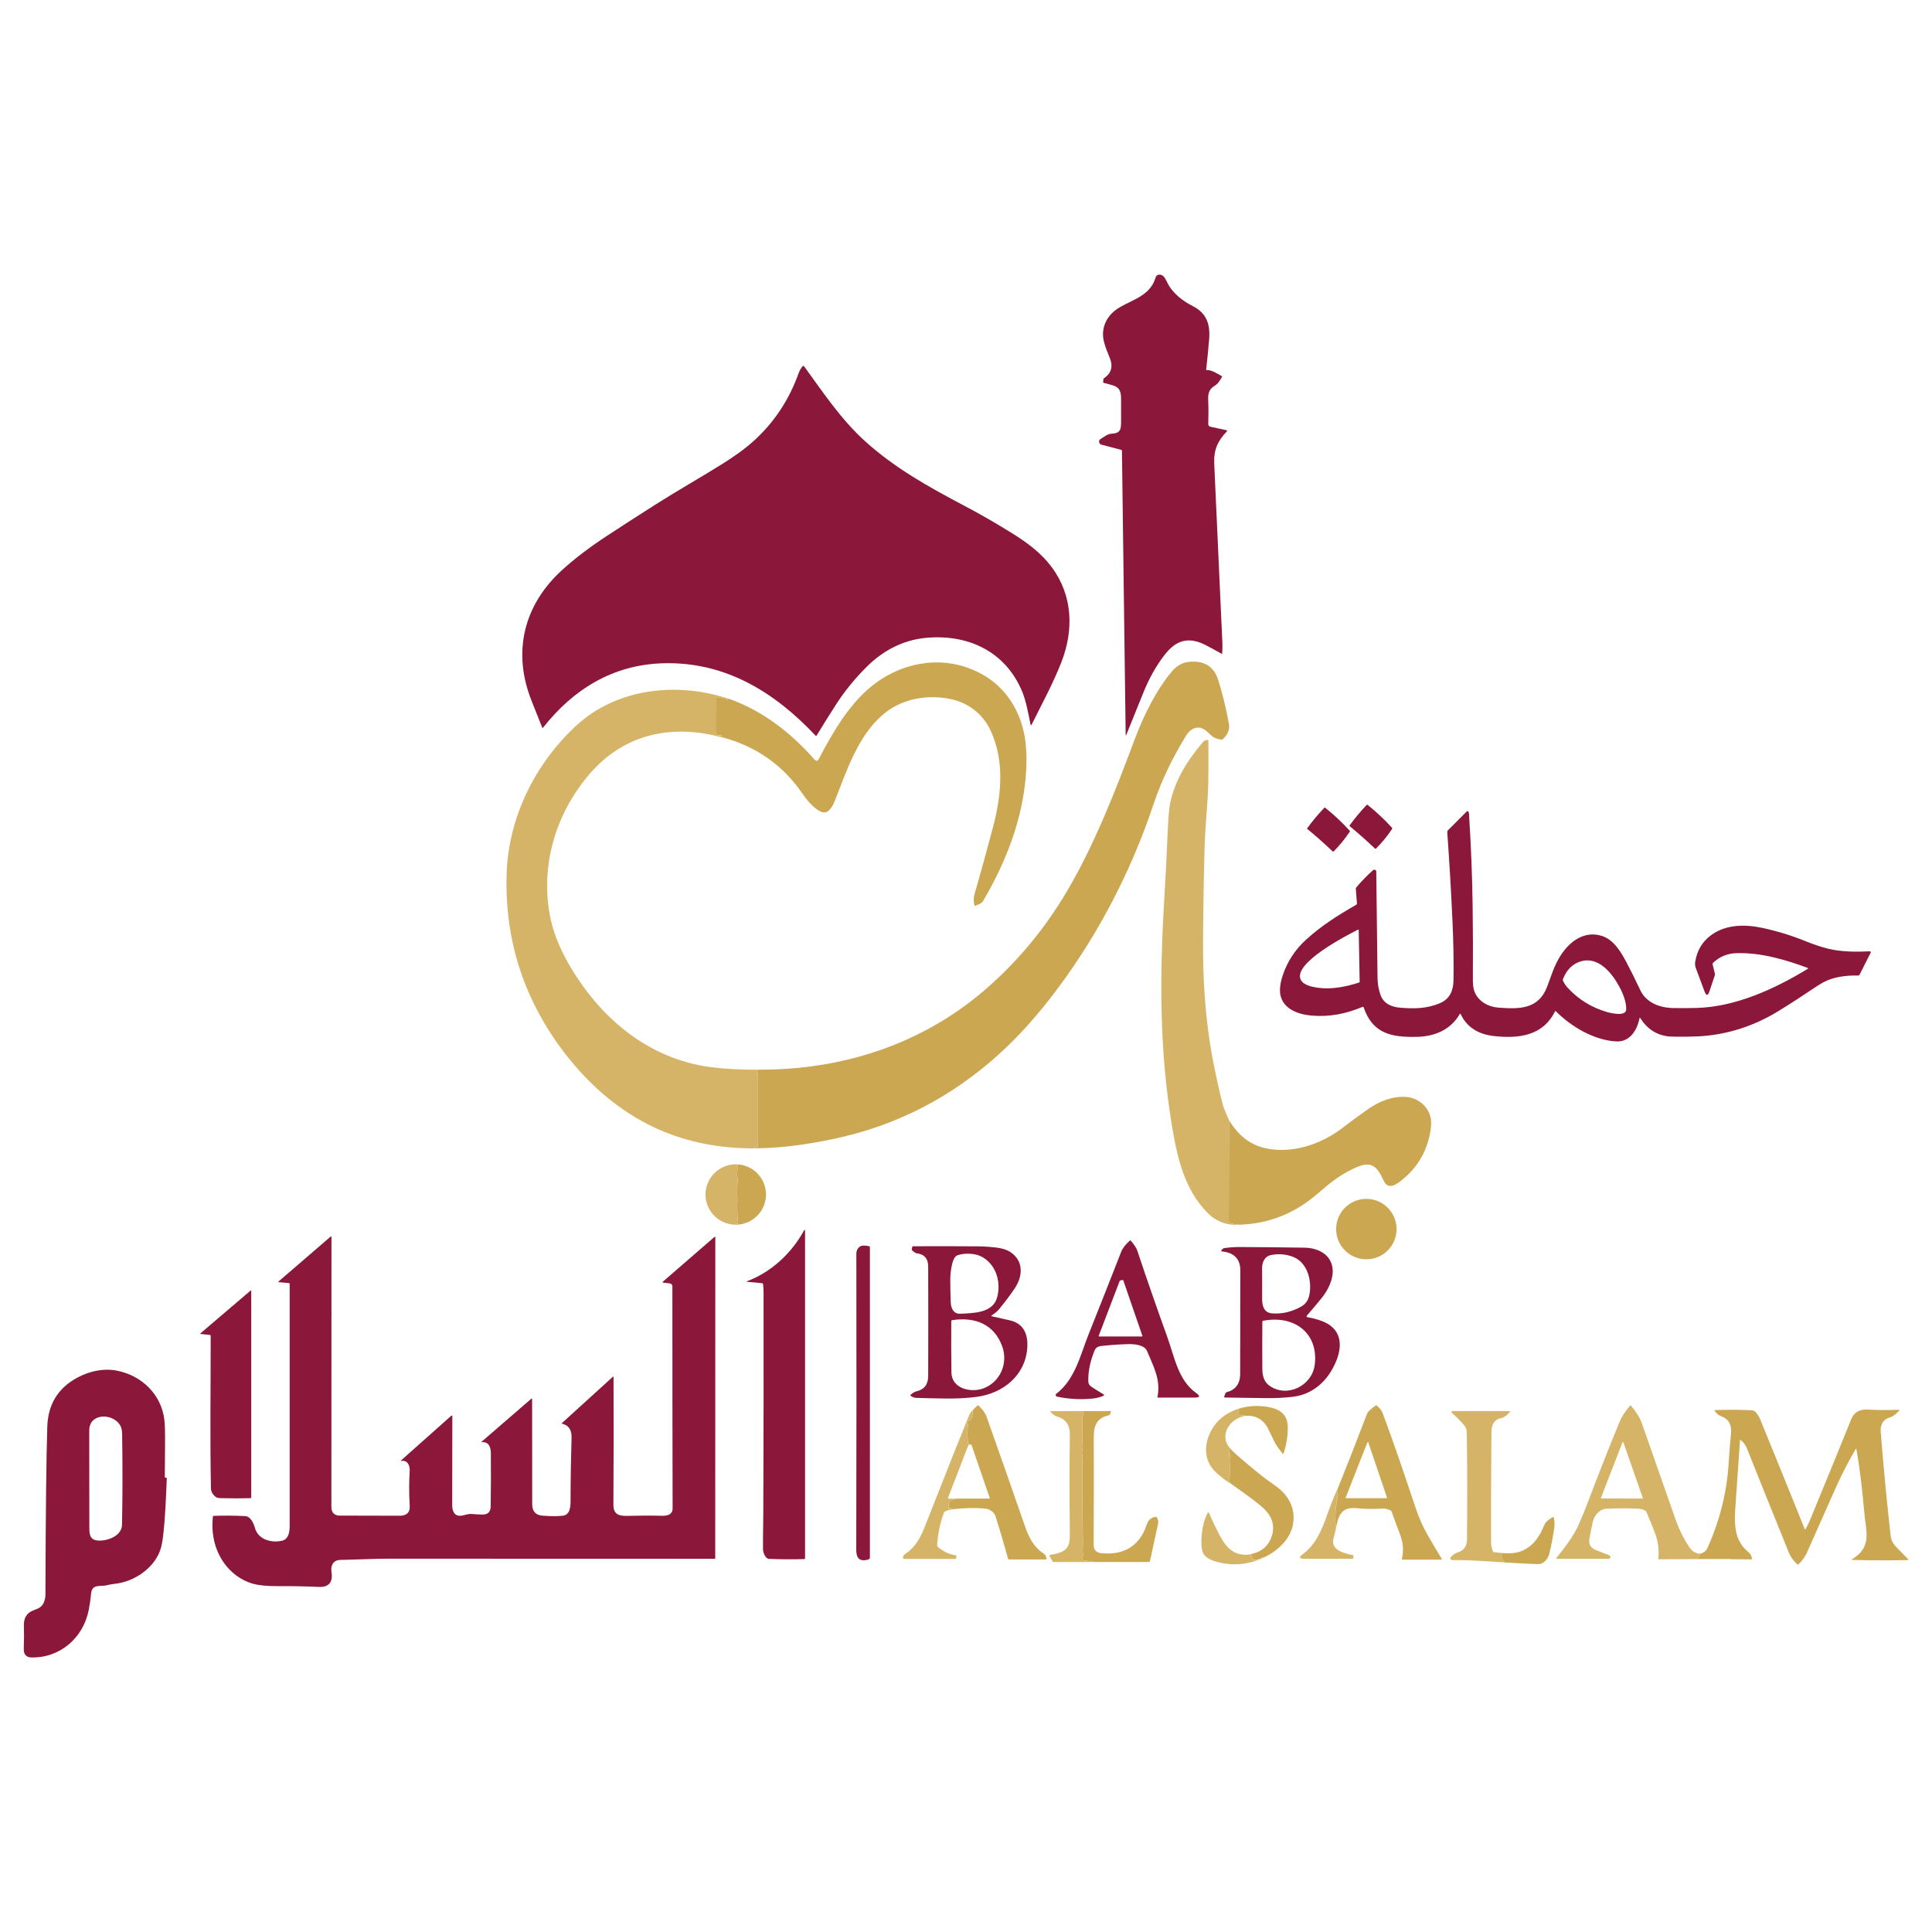 <?xml version="1.0" encoding="UTF-8"?>
<svg xmlns="http://www.w3.org/2000/svg" id="Layer_1" data-name="Layer 1" version="1.1" viewBox="0 0 425.2 425.2">
  <defs>
    <style>
      .cls-1 {
        fill: #cba752;
      }

      .cls-1, .cls-2, .cls-3 {
        stroke-width: 0px;
      }

      .cls-2 {
        fill: #8b173a;
      }

      .cls-3 {
        fill: #d5b467;
      }
    </style>
  </defs>
  <path class="cls-2" d="M265.62,81.43c1.17.03,2.23.78,3.22,1.32.11.06.14.15.07.26-.46.76-.81,1.44-1.63,1.92-1.1.64-1.43,1.64-1.38,2.89.08,1.92.08,3.74.02,5.48-.01.34.15.55.49.62l3.54.77c.08.02.13.09.11.17,0,.03-.02.05-.04.07-2.06,2.13-2.92,4.11-2.79,7.12.6,13.45,1.2,26.64,1.8,39.57.03.68.01,1.4-.05,2.16,0,.11-.06.14-.16.08-1.19-.67-2.33-1.29-3.43-1.86-3.82-1.99-6.61-1.11-9.14,2.2-1.83,2.38-3.37,5.14-4.63,8.26-1.21,2.99-2.45,6.08-3.74,9.26-.09.22-.13.21-.14-.02l-.82-62.47c0-.12-.06-.2-.18-.23l-4.35-1.14c-.36-.1-.58-.47-.49-.83.04-.16.14-.3.28-.39.45-.31.93-.6,1.42-.89.98-.58,2.27.02,2.91-1.18.15-.28.22-.79.22-1.53,0-1.73,0-3.48,0-5.24,0-1.46-.23-2.5-1.74-2.97-.68-.21-1.35-.39-2.01-.54-.13-.03-.2-.12-.19-.26l.04-.53c0-.12.06-.21.16-.28,1.64-1.1,2.04-2.63,1.19-4.6-.48-1.12-.87-2.17-1.15-3.16-.95-3.28.61-6.25,3.47-7.87,3.13-1.78,6.67-2.65,7.81-6.47.32-1.06,1.56-.76,2.01,0,.22.36.43.75.63,1.16,1.11,2.25,3.37,3.98,5.58,5.1,3.06,1.55,3.85,4.03,3.58,7.31-.19,2.31-.41,4.51-.65,6.6-.01.11.04.17.15.17Z"></path>
  <path class="cls-2" d="M179.51,161.92c-9.14-9.72-20.05-16.4-33.79-15.94-10.88.37-19.59,5.74-26.21,14.18-.03.04-.1.05-.14.02-.01-.01-.03-.03-.03-.04-.8-2.02-1.57-3.96-2.32-5.83-4.34-10.8-1.74-21.18,6.67-28.84,2.75-2.5,5.98-4.97,9.68-7.4,3.46-2.27,7.05-4.59,10.78-6.96,4.82-3.06,10.05-6.03,14.65-8.9,2.51-1.57,5.02-3.29,7.21-5.29,4.43-4.05,7.67-8.97,9.74-14.75.21-.59.5-1.1.87-1.55.08-.1.22-.11.32-.03.02.01.03.03.04.04,4.17,5.76,8.12,11.64,13.23,16.31,6.6,6.02,14.04,10.16,22.14,14.43,3.15,1.66,6.48,3.57,9.98,5.73,3.54,2.19,6.71,4.44,9.17,7.77,4.63,6.26,4.84,13.85,2.07,20.92-1.83,4.68-4.33,9.25-6.5,13.64-.12.25-.21.24-.27-.03-.49-2.37-.97-5.13-1.84-7.21-3.73-8.94-12.12-12.76-21.46-11.78-4.87.51-9.2,2.82-12.66,6.25-2.65,2.62-4.91,5.39-6.78,8.29-1.49,2.31-2.94,4.63-4.35,6.95-.04.06-.11.08-.17.04,0,0-.02-.01-.02-.02Z"></path>
  <path class="cls-1" d="M166.06,252.71c0-.06.08-.09.24-.08.04,0,.05-.01.03-.05,0-.01-.02-.02-.03-.02-.14-.05-.13-.07.01-.07.13,0,.24-.02.35-.06.1-.04.15-.11.15-.22v-15.84c0-.1-.04-.18-.12-.24-.09-.07-.17-.15-.24-.25-.08-.11-.05-.17.09-.17.09,0,.18,0,.27-.02.17-.03.17-.05,0-.06h-.14c-.2-.02-.21-.06-.01-.11.07-.02.11-.06.09-.11,18.29.14,35.85-5.41,49.87-17.44,7.2-6.18,13.29-13.49,18.26-21.92,6.07-10.3,10.65-22.14,14.82-33.26,2.01-5.35,4.7-10.83,8.23-15.04.93-1.11,2.17-1.91,3.64-2.07,3.21-.37,5.53.81,6.53,3.94.94,2.97,1.74,6.24,2.38,9.81.23,1.23-.48,2.51-1.39,3.26-.09.07-.21.11-.33.09-.98-.13-1.73-.46-2.24-.98-.37-.37-.74-.7-1.11-1-1.64-1.33-3.39-.5-4.35,1.07-2.9,4.73-5.38,9.72-7.15,15.02-5.22,15.66-13.01,30.3-22.91,42.99-3.4,4.35-6.88,8.18-10.45,11.49-10.86,10.06-23.44,16.53-37.73,19.42-5.53,1.12-11.19,1.93-16.75,1.93Z"></path>
  <path class="cls-1" d="M158.99,162.29c.13-.38-.15-.53-.84-.47-.32.03-.61-.21-.64-.53,0-.02,0-.04,0-.05,0-2.71,0-5.3.01-7.74,0-.06.02-.12.06-.17.04-.05.08-.05.11,0,.15.25.38.31.69.17.33-.15.57-.08.73.21.02.03.04.04.08.03.33-.09.6,0,.81.28.04.05.1.06.15.02,0,0,.02-.01.02-.02.05-.08.06-.18.01-.32,7.54,2.62,13.78,7.46,19.05,13.43.39.44.72.4.99-.12,2.9-5.56,6.17-11.17,10.64-15.17,6.37-5.7,15.28-7.8,23.23-4.44,4.91,2.08,8.36,5.64,10.33,10.69,1.02,2.61,1.52,5.73,1.49,9.34-.09,10.9-4.02,21.51-9.6,30.95-.17.29-.72.61-1.66.97-.1.04-.16,0-.18-.1-.22-.89-.23-1.68-.03-2.36,1.43-4.93,2.8-9.91,4.13-14.95,1.81-6.87,2.58-14.45-.56-21.17-1.85-3.95-5.39-6.46-9.75-7.1-5.13-.75-10.24.34-14.17,3.8-5.34,4.69-7.76,12.19-10.33,18.7-.41,1.03-1.25,2.83-2.6,2.62-1.18-.19-2.59-1.66-3.38-2.56-.29-.33-.74-.93-1.34-1.8-4.27-6.13-10.09-10.18-17.46-12.16Z"></path>
  <path class="cls-3" d="M160.19,153.71c.04.14.04.24-.01.32-.03.05-.1.06-.15.03,0,0-.02-.01-.02-.02-.21-.28-.48-.37-.81-.28-.04.01-.06,0-.08-.03-.16-.3-.4-.37-.73-.21-.31.14-.54.08-.69-.17-.03-.06-.07-.06-.11,0-.04.05-.06.11-.06.17,0,2.45-.01,5.03-.01,7.74,0,.32.26.59.59.59.02,0,.04,0,.05,0,.68-.06.96.09.84.47-11.25-3.1-21.71-.75-29.27,8.05-7.38,8.6-10.79,19.94-8.71,31.09.63,3.37,1.96,6.85,4,10.44,6.85,12.04,17.59,21.19,31.57,22.98,2.87.37,6.26.55,10.17.54.01.05-.02.09-.09.11-.2.06-.19.09.01.11h.14c.18.02.18.04,0,.07-.09.02-.19.02-.27.02-.14,0-.17.06-.09.17.07.1.15.18.24.25.08.06.12.14.12.24v15.84c0,.11-.05.18-.15.22-.11.04-.22.06-.35.06-.15,0-.15.02-.01.07.01,0,.03.01.03.02.02.03.02.05-.03.05-.16,0-.24.02-.24.08-14.02.1-25.95-4.63-35.79-14.2-3.66-3.56-6.89-7.57-9.67-12.03-6.49-10.39-9.53-21.82-9.11-34.29.42-12.4,6.32-24.18,15.28-32.48,8.93-8.27,22.13-9.69,33.42-6Z"></path>
  <path class="cls-3" d="M270.49,246.54l-.06,22.23c0,.1.04.18.11.25.19.19.44.29.73.3.11,0,.21.03.3.09.14.08.3.11.48.08.28-.05.55-.03.79.07-2.82.17-5.18-.71-7.09-2.64-5.12-5.17-6.68-12.23-7.85-19.3-2.67-16.1-2.7-32.11-1.72-48.72.32-5.35.59-10.7.82-16.04.13-2.93.3-4.95.52-6.04,1.03-5.11,3.83-9.51,7.22-13.49.27-.32.62-.48,1.03-.48.11,0,.17.06.17.17.01,4.23.1,8.55-.17,12.75-.24,3.75-.59,7.61-.68,11.28-.19,7.38-.29,14.22-.32,20.54-.02,6.16.28,12.02.92,17.57.62,5.4,1.76,11.38,3.42,17.94.14.56.6,1.72,1.38,3.45Z"></path>
  <path class="cls-2" d="M306.36,182.46c-1.04,1.55-2.2,2.97-3.5,4.27-.08.08-.2.08-.28,0-1.79-1.7-3.63-3.33-5.53-4.9-.05-.05-.06-.12-.02-.18,1.11-1.53,2.35-3.01,3.72-4.47.08-.09.17-.09.26-.02,1.92,1.54,3.7,3.2,5.33,5,.08.09.09.19.02.29Z"></path>
  <path class="cls-2" d="M293.29,187.37c-1.96-1.85-3.82-3.5-5.59-4.94-.04-.03-.04-.08-.02-.12,1.12-1.54,2.37-3.06,3.78-4.54.05-.06.11-.06.17-.01,1.89,1.49,3.7,3.19,5.44,5.09.04.05.05.1.01.16-1.02,1.55-2.2,3-3.56,4.36-.08.08-.16.08-.24,0Z"></path>
  <path class="cls-2" d="M397.9,213.04c-5.01-1.86-10.39-3.41-15.65-3.27-2.06.05-3.79.76-5.2,2.11-.12.11-.16.25-.12.41l.49,2.03c.03.1.02.2-.01.3l-1.19,3.55c-.34,1.02-.7,1.02-1.08.02-.65-1.73-1.28-3.42-1.89-5.06-.18-.5-.24-.96-.17-1.4.4-2.57,1.61-4.58,3.63-6.01,3.23-2.29,7.36-2.32,11.18-1.5,3.21.69,6.34,1.65,9.39,2.88,1.89.77,3.59,1.33,5.09,1.7,2.95.72,6.1.7,9.14.57.11,0,.21.08.22.19,0,.04,0,.07-.02.1l-2.46,4.87c-.05.11-.14.16-.26.16-2.05-.04-4.05.15-5.97.76-1.02.32-2.2.93-3.53,1.84-2.8,1.89-5.45,3.61-7.97,5.16-4.96,3.05-10.19,4.87-15.69,5.47-1.28.14-2.7.21-4.26.23-2.42.02-3.88,0-4.38-.06-2.59-.29-4.65-1.62-6.16-3.98-.11-.17-.18-.15-.22.04-.51,2.62-2.15,5.22-5.12,5.05-4.87-.27-9.89-3.24-13.25-6.62-.09-.09-.17-.08-.23.04-2.67,5.37-7.96,5.99-13.39,5.4-3.55-.39-6-1.99-7.35-4.82-.07-.14-.14-.15-.22,0-1.97,3.4-5.44,4.9-9.37,4.99-5.54.13-9.76-.64-11.76-6.47-.05-.13-.13-.17-.26-.12-3.65,1.53-7.23,2.25-11.24,1.91-2.88-.25-6.15-1.42-6.81-4.46-.25-1.16-.08-2.64.51-4.43,1-2.99,2.68-5.56,5.03-7.73,3.41-3.13,7.11-5.47,11.15-7.78.09-.05.14-.16.14-.26l-.25-3.25c0-.11.02-.2.09-.28,1.23-1.45,2.47-2.73,3.72-3.82.18-.15.44-.13.59.04.07.07.1.17.1.27.11,8.09.2,15.91.28,23.45.01,1.19.21,2.39.61,3.58.64,1.95,2.33,2.76,4.29,2.93,3.1.26,5.93.26,8.9-1.02,2.18-.94,2.89-2.85,2.92-5.04.06-4.07-.01-8.43-.23-13.1-.29-6.37-.67-12.85-1.14-19.42-.01-.19.05-.37.19-.5l4.11-4.12c.08-.08.21-.08.29,0,0,0,.01.01.02.02.1.13.15.29.17.49.45,7.18.72,13.96.8,20.36.07,5.24.09,10.63.05,16.15,0,1.12.11,1.99.34,2.6.83,2.22,3.08,3.42,5.37,3.58,4.54.32,8.7.37,10.61-4.55.95-2.44,1.5-4.6,3-6.94,2.03-3.16,5.28-5.53,9.11-4.29,2.53.82,4.13,3.44,5.32,5.7,1.05,1.97,2.08,4.05,3.1,6.23,1.26,2.7,4.21,3.87,7.16,3.93,1.76.03,3.51.03,5.26-.02,8.59-.24,17.15-4.17,24.47-8.63.04-.02.05-.07.02-.11,0-.01-.02-.03-.04-.03ZM298.87,204.6c-2.75,1.4-14.2,7.32-12.63,10.96.35.81,1.41,1.29,2.21,1.51,3.46.91,7.2.31,10.68-.84.07-.02.12-.09.11-.16l-.21-11.37c0-.12-.06-.15-.16-.09ZM345.07,217.44c2.35,2.54,5.22,4.29,8.52,5.27.89.26,4.27,1.08,4.31-.55.04-1.63-.67-3.44-1.52-5.02-1.6-2.98-4.62-6.76-8.54-5.54-1.76.55-3.05,1.84-3.86,3.88-.04.11-.04.23,0,.33.27.6.63,1.14,1.07,1.62Z"></path>
  <path class="cls-1" d="M272.84,269.55c-.25-.1-.51-.12-.79-.07-.18.03-.34,0-.48-.08-.09-.05-.19-.08-.3-.09-.29-.01-.54-.11-.73-.3-.07-.07-.11-.15-.11-.25l.06-22.23c1.96,3.28,4.53,5.32,7.72,6.1,5.79,1.43,12.42-.69,17.14-4.32,1.88-1.44,3.8-2.85,5.75-4.22,2.46-1.72,5.33-2.87,8.33-2.68,2.39.15,4.56,1.77,5.3,4.07.26.8.31,1.77.16,2.89-.62,4.63-2.71,8.39-6.28,11.27-1.1.89-2.96,2.38-4.01.35-.8-1.56-1.58-3.57-3.53-3.69-.72-.05-1.66.19-2.8.71-2.14.98-4.12,2.22-5.94,3.72-.76.63-1.65,1.37-2.66,2.23-4.87,4.15-10.49,6.35-16.85,6.58Z"></path>
  <path class="cls-3" d="M162.51,256.27l-.28.31s-.03.06.02.07c.04,0,.07.02.1.04.07.05.09.12.07.21-.17.7-.22,1.41-.16,2.13,0,.04.02.07.06.09.06.04.08.09.08.16-.16,1.67-.2,3.27-.12,4.81.01.19,0,.37-.01.54-.01.1-.02.19-.02.29-.02,1.11,0,2.21.08,3.29.02.28,0,.52-.08.72-.04.11,0,.19.08.24.17.09.16.13-.03.14-.18,0-.26.08-.24.23-.85.02-1.7-.13-2.49-.43-1.4-.53-2.58-1.52-3.35-2.8-1.43-2.39-1.22-5.43.53-7.59,1.39-1.72,3.55-2.64,5.75-2.45Z"></path>
  <path class="cls-1" d="M162.51,256.27c.41.04.81.11,1.2.22,2.25.62,4,2.38,4.63,4.63.5,1.79.22,3.71-.77,5.29-1.19,1.9-3.26,3.08-5.5,3.13-.02-.15.06-.23.24-.23.19,0,.2-.05.03-.14-.09-.05-.12-.13-.08-.24.07-.2.09-.44.08-.72-.07-1.08-.1-2.18-.08-3.29,0-.1,0-.19.02-.29.02-.17.02-.35.01-.54-.09-1.53-.05-3.14.12-4.81,0-.07-.02-.12-.08-.16-.03-.02-.05-.05-.06-.09-.07-.72-.02-1.43.16-2.13.02-.08,0-.15-.07-.21-.03-.02-.06-.04-.1-.04-.05,0-.06-.03-.02-.07l.28-.31Z"></path>
  <circle class="cls-1" cx="300.71" cy="270.5" r="6.65"></circle>
  <path class="cls-2" d="M167.72,282.41l-3.23-.3c-.22-.02-.23-.07-.02-.15,5.31-2.03,9.72-6.13,12.44-11.08.18-.33.27-.31.27.07v71.98c0,.13-.07.19-.2.2-2.56.07-5.15.06-7.76-.05-.76-.03-1.29-1.42-1.29-2.04-.03-2.72.05-5.38.06-8.14.06-15.85.09-32.01.06-48.47,0-.53-.04-1.13-.11-1.8-.01-.13-.09-.2-.22-.21Z"></path>
  <path class="cls-2" d="M147.45,282.46l-1.41-.16c-.24-.03-.27-.12-.09-.28l11.3-9.8s.11-.03.15.01c.02.02.03.05.03.07l-.02,70.62c0,.1-.05.14-.14.14-23.75-.01-47.62-.02-71.61-.02-3.61,0-7.21.21-10.78.27-1.54.03-2.15,1.24-1.93,2.62.36,2.23-.51,3.42-2.79,3.32-3.06-.13-6.12-.19-9.2-.17-2.24.01-4.03-.17-5.35-.54-2.54-.72-4.84-2.45-6.35-4.62-2.01-2.9-2.81-6.3-2.4-10.21,0-.05.05-.09.1-.09,2.32-.09,4.65-.07,6.99.05,1.23.06,1.88,1.61,2.17,2.64.73,2.57,3.67,3.31,5.95,2.78,1.49-.35,1.68-2.03,1.68-3.28,0-17.74,0-35.49,0-53.25,0-.1-.05-.16-.15-.17l-2.2-.2c-.17-.01-.2-.08-.06-.19l11.42-9.84c.13-.11.19-.08.19.09,0,19.79,0,39.57-.02,59.35,0,1.3.62,1.96,1.88,1.96,4.2,0,8.58.02,13.16.03,1.36,0,2.29-.59,2.2-2.13-.16-2.86-.16-5.43,0-7.7.07-1.06-.38-2.41-1.74-2.24-.21.03-.24-.03-.08-.18l10.98-9.77c.06-.05.14-.04.19.01.02.02.03.06.03.09-.01,6.33-.02,12.85-.03,19.57,0,1.42.55,2.62,2.19,2.31.74-.14,1.39-.41,2.17-.34.8.07,1.58.11,2.34.12,1.16,0,1.75-.59,1.77-1.78.06-3.74.08-7.65.04-11.74,0-1.17-.4-2.51-1.86-2.4-.22.02-.25-.05-.08-.19l10.87-9.41s.1-.03.13.01c.01.02.02.04.02.06,0,7.78,0,15.51.02,23.2,0,1.55.77,2.39,2.29,2.5,1.89.14,3.39.14,4.49,0,1.62-.22,1.65-2.12,1.66-3.33.01-4.78.09-9.4.22-13.85.05-1.71-.65-2.74-2.09-3.07-.04,0-.07-.05-.06-.09,0-.02.01-.03.03-.04l11.24-10.22s.07-.03.1,0c.01.01.02.03.02.05.04,9.33.03,18.69-.03,28.08-.02,2.2,1.19,2.56,3.13,2.51,2.6-.07,5.13-.08,7.59-.02,1.2.03,2.31-.29,2.31-1.62-.04-16.22-.05-32.52-.05-48.9,0-.31-.23-.57-.53-.6Z"></path>
  <path class="cls-2" d="M240.94,297.12c-1.01,2.42-1.49,4.74-1.42,6.95.02.46.25.85.71,1.15.91.61,1.8,1.16,2.66,1.66.08.05.11.15.06.23-.02.03-.04.05-.08.07-.75.33-1.55.53-2.4.62-2.66.26-5.28.12-7.85-.43-.19-.04-.31-.23-.27-.42.02-.08.06-.16.13-.21,4.14-3.18,5.26-8.47,7.09-13.05,2.47-6.18,4.86-12.24,7.18-18.18.31-.79.94-1.61,1.91-2.48.07-.06.14-.06.2.02.76.88,1.23,1.6,1.42,2.15,2.11,6.33,4.32,12.68,6.62,19.05,1.59,4.41,2.38,9.51,6.36,12.33.94.67.84,1-.32,1h-8.11c-.09,0-.12-.04-.1-.12.79-3.7-.83-6.67-2.29-10.13-.59-1.4-2.92-1.54-4.19-1.51-1.82.05-3.73.18-5.75.39-.64.07-1.28.27-1.55.92ZM247.23,281.76s-.06-.07-.11-.06l-.61.11s-.06.03-.07.06l-4.64,12.14s0,.1.05.12c.01,0,.02,0,.03,0h9.46c.05,0,.09-.04.09-.09,0,0,0-.02,0-.03l-4.22-12.24Z"></path>
  <path class="cls-2" d="M191.07,343.23c-2.03.55-2.63-.43-2.62-2.16.05-21.66.05-43.38.02-65.16,0-.62.22-1.11.66-1.48.53-.45,1.51-.29,2.17-.16.09.02.15.09.15.18v68.28c0,.26-.13.43-.38.5Z"></path>
  <path class="cls-2" d="M218.28,289.69c1.31.3,2.64.59,3.96.89,3.1.7,4.04,3.14,3.85,6.01-.4,6.08-5.27,10.04-11.1,10.83-4.36.6-8.95.32-13.29.23-.47-.01-.9-.17-1.29-.48-.08-.06-.08-.13,0-.2.46-.41.89-.67,1.29-.76,1.71-.4,2.57-1.52,2.58-3.36.02-8.17.03-16.19,0-24.07,0-1.78-.85-2.76-2.55-2.95-.2-.02-.52-.23-.97-.63-.08-.07-.11-.16-.09-.26l.09-.49c.02-.11.09-.17.2-.17,4.99-.02,9.85-.02,14.59.02.73,0,1.48.05,2.26.12,2.07.19,3.87.32,5.41,1.82,2.11,2.06,1.62,5,.16,7.22-.86,1.31-2.03,2.87-3.51,4.69-.47.57-1.05.95-1.64,1.37-.04.03-.05.08-.02.13.01.02.03.03.06.04ZM215.97,276.53c-1.32-.68-3.73-.85-5.33-.23-1.2.46-1.51,4.18-1.5,5.23,0,1.6.04,3.29.1,5.08.05,1.28.6,2.6,2.11,2.52,2.87-.14,7.2-.11,8.12-3.66.89-3.4-.28-7.27-3.5-8.94ZM220.59,296.36c-1.77-4.97-6.09-6.59-11.06-5.81-.11.02-.17.09-.17.2-.03,4.05-.02,7.81.03,11.3.05,3.54,4.21,4.5,6.9,3.56,3.8-1.33,5.63-5.51,4.3-9.25Z"></path>
  <path class="cls-2" d="M287.79,289.9c1.1.19,2.13.47,3.11.83,4.21,1.56,4.72,5.13,3.14,8.91-1.76,4.21-5.02,7.24-9.52,7.77-1.87.22-3.87.32-6.01.29-3-.04-5.96-.08-8.9-.13-.17,0-.22-.08-.17-.24l.25-.67c.05-.14.15-.22.29-.26,1.97-.54,2.95-1.87,2.96-4,.02-7.47.03-15.1.03-22.89,0-2.64-1.68-3.91-4.08-4.09-.07,0-.12-.07-.12-.13,0-.02,0-.04.02-.05.18-.34.43-.53.74-.57,1.13-.15,2.28-.23,3.44-.22,4.57.02,9.28.07,14.14.14,2.98.05,5.9,1.5,6.18,4.71.19,2.22-1,4.63-2.4,6.35-1.01,1.24-2.08,2.53-3.24,3.86-.18.21-.14.34.14.39ZM284.52,276.58c-1.57-.57-3.18-.69-4.81-.36-1.36.27-1.96,1.56-1.95,2.94.03,2.19.03,4.39.01,6.6-.01,1.54.33,3.14,2.2,3.29,2.16.17,4.29-.32,6.38-1.48.91-.51,1.5-1.28,1.76-2.32.75-3.08-.27-7.46-3.6-8.66ZM284.67,291.25c-1.93-.85-4.16-1.04-6.68-.58-.11.02-.17.09-.17.2-.03,3.73-.03,7.22,0,10.48.01,1.48.4,2.81,1.57,3.63,3.85,2.72,9.27.05,9.94-4.46.58-3.95-.94-7.63-4.66-9.27Z"></path>
  <path class="cls-2" d="M46.16,293.8l-2.02-.22s-.07-.04-.06-.08c0-.02,0-.03.02-.04l11.05-9.43s.09-.03.12,0c.01.02.02.04.02.06v45.47c0,.1-.05.15-.14.15-2.11.07-4.38.07-6.79,0-.45-.02-.82-.17-1.12-.45-.53-.51-.8-1.06-.81-1.64-.23-11.01-.06-22.03-.06-33.58,0-.14-.07-.22-.21-.24Z"></path>
  <path class="cls-2" d="M36.49,325.2s.05,0,.08,0c.1.03.15.1.14.2-.18,4.11-.33,8.6-.84,12.88-.18,1.54-.5,2.78-.94,3.71-1.68,3.56-5.64,6.11-9.52,6.56-.69.08-1.35.2-1.98.35-1.39.33-3.17-.38-3.38,1.82-.12,1.28-.3,2.51-.54,3.69-1.21,6.09-6.37,10.56-12.7,10.36-1.13-.04-1.62-.82-1.58-1.84.07-1.78.08-3.52.03-5.23-.03-1.27.38-2.22,1.24-2.84.98-.7,2.29-.66,2.97-1.84.35-.61.53-1.31.53-2.09.06-18.17.19-30.48.41-36.95.16-4.96,2.41-8.58,6.75-10.86,2.58-1.36,5.6-2.02,8.48-1.48,5.5,1.04,9.88,5.21,10.54,10.88.12,1.07.17,2.92.14,5.58-.02,2.33-.04,4.63-.05,6.92,0,.16.07.22.23.18ZM26.41,313.62c-1.62-2.63-6.78-2.7-6.77,1.23,0,7.61.02,14.6.02,20.94,0,1.53-.1,3.12,1.91,3.26,2.01.14,5.23-.98,5.28-3.45.13-6.1.14-12.78.03-20.03-.01-.81-.17-1.46-.47-1.95Z"></path>
  <path class="cls-1" d="M209.65,332.18c-.08-.04-.17-.07-.27-.08-.11-.01-.19-.06-.25-.16-.04-.08-.11-.1-.2-.07-.12.04-.17,0-.17-.12l.05-.88c0-.1.06-.18.15-.22.16-.07.25-.18.25-.35,0-.07.03-.1.1-.09.15,0,.29-.04.4-.13.07-.05.15-.09.24-.11l.85-.16h6.96s.07-.04.07-.08c0,0,0-.01,0-.02-1.33-3.86-2.66-7.73-3.98-11.61-.02-.06-.06-.11-.12-.15-.08-.05-.16-.06-.24-.04-.29,0-.45-.17-.47-.48-.14-1.72-.13-2.99.04-3.83.02-.09,0-.17-.05-.25-.17-.26-.12-.48.14-.68.03-.02.05-.02.08,0,.08.04.15.03.21-.03.25-.26.45-.56.6-.9.04-.1,0-.15-.1-.15-.07,0-.11-.03-.14-.11-.02-.04,0-.09.04-.1,0,0,0,0,.01,0,.04,0,.07,0,.1,0,.14.05.19,0,.16-.15-.07-.34-.01-.7.16-1.08l.84-.82c.07-.07.15-.07.23,0,.9.83,1.49,1.62,1.76,2.39,2.7,7.58,5.52,15.64,8.47,24.16.82,2.37,1.95,4.64,4.08,6,.39.25.62.63.67,1.13.02.13-.04.2-.18.2h-8.12c-.08,0-.13-.04-.15-.12-.86-3.13-1.78-6.27-2.79-9.42-.29-.92-1.32-1.55-2.2-1.64-2.15-.22-4.55-.18-7.22.13Z"></path>
  <path class="cls-1" d="M294.09,335.97c-.14-.31-.21-.78-.2-1.43.01-.96.04-1.91.1-2.86,0-.1.04-.2.09-.28.13-.19.19-.41.19-.64,0-.04-.02-.06-.06-.08,0,0-.02,0-.03,0-.08.01-.1-.02-.07-.1.11-.28.2-.57.27-.88.02-.06,0-.13-.04-.18-.05-.06-.05-.11,0-.14.12-.08.16-.18.11-.31-.12-.32-.19-.68-.19-1.08,2.27-5.63,4.49-11.3,6.66-16.99.1-.27.71-.83,1.82-1.67.08-.06.16-.06.24,0,.66.56,1.07,1.06,1.24,1.5,2.61,6.89,4.98,14.01,7.22,20.7.78,2.35,1.69,4.43,2.73,6.25,1,1.76,2.05,3.53,3.14,5.31.03.05.02.12-.03.15-.02.01-.04.02-.06.02h-8.58c-.06,0-.11-.05-.11-.11,0,0,0-.02,0-.02.43-1.8.29-3.62-.42-5.46-.66-1.71-1.28-3.38-1.85-5.02-.03-.09-.09-.16-.17-.2-.58-.33-1.22-.47-1.93-.43-2.07.11-3.92.08-5.55-.09-3.11-.32-4.02,1.28-4.51,4.06ZM296.15,329.61s0,.1.05.12c.01,0,.02,0,.03,0h8.94s.09-.04.09-.09c0-.01,0-.02,0-.03l-4.14-12.21s-.07-.07-.11-.06c-.02,0-.04.03-.05.05l-4.8,12.22Z"></path>
  <path class="cls-3" d="M374.03,341.96c.16.07.19.15.09.25-.09.1-.13.22-.11.36.01.05-.01.08-.06.08-.15,0-.27.08-.36.2-.05.07-.03.17.04.22.03.02.06.03.09.03h7.16s-15.85.07-15.85.07c-.05,0-.07-.03-.07-.08.22-1.98-.03-3.9-.76-5.79-.56-1.43-1.17-2.95-1.85-4.55-.04-.1-.11-.18-.2-.24-.44-.29-.96-.45-1.57-.47-2.47-.11-4.83-.1-7.09.02-1.51.08-2.66,1.54-2.96,2.93-.26,1.17-.5,2.38-.72,3.63-.22,1.25.28,2.1,1.5,2.56,1.02.39,1.98.76,2.88,1.11.12.05.2.15.23.27.06.33-.09.5-.47.5-3.37,0-7.15.01-11.34,0-.05,0-.1-.04-.1-.1,0-.02,0-.05.02-.06,1.85-2.33,3.76-4.74,5-7.53,1.41-3.18,2.56-6.47,3.84-9.76,1.73-4.45,3.44-8.75,5.15-12.88.37-.9,1.11-2.03,2.21-3.38.07-.08.14-.08.21,0,1.19,1.41,1.98,2.68,2.38,3.82,2.54,7.21,5.01,14.27,7.42,21.17.79,2.26,1.79,4.27,3.06,6.17.56.84,1.3,1.33,2.24,1.47ZM352.34,329.67s0,.1.05.12c.01,0,.02,0,.03,0l9.05.02s.09-.04.09-.09c0,0,0-.02,0-.03l-4.3-12.29s-.07-.07-.12-.05c-.02,0-.04.03-.05.05l-4.75,12.26Z"></path>
  <path class="cls-1" d="M274.02,311.6c-.32-.13-.67-.18-1.03-.13-.11.01-.18-.03-.23-.13l-.21-.49c-.03-.07-.02-.12.04-.17.03-.03.05-.06.07-.09.04-.09.03-.16-.04-.23-.09-.09-.1-.2-.05-.33,2.33-.69,4.64-.79,6.93-.3,2.44.52,3.88,1.79,3.92,4.32.03,1.87-.28,3.84-.94,5.9-.01.04-.06.07-.11.05-.01,0-.03-.01-.04-.03-.76-.94-1.43-1.79-1.98-2.93-.39-.82-.79-1.63-1.18-2.45-1.04-2.16-2.76-3.16-5.16-3Z"></path>
  <path class="cls-3" d="M272.58,310.03c-.06.13-.04.24.05.33.07.07.08.15.04.23-.02.03-.04.06-.07.09-.05.05-.06.11-.04.17l.21.49c.04.1.12.14.23.13.37-.05.71,0,1.03.13-3.36.62-5.87,4.21-3.29,7.2-.2-.03-.26.17-.16.62.02.1,0,.19-.05.27-.06.11-.05.21.04.3.06.06.09.14.09.23.02.5-.11.95-.08,1.43.09,1.19.09,2.46-.02,3.8,0,.08-.05.13-.12.15-.08.03-.1.08-.06.15.08.13.1.31.07.54-1.21-.83-2.19-1.61-2.94-2.34-2.28-2.22-2.6-5.24-1.39-8.16,1.16-2.8,3.31-4.71,6.44-5.75Z"></path>
  <path class="cls-3" d="M214.25,310.17c-.17.38-.23.74-.16,1.08.03.15-.02.2-.16.15-.03-.01-.06-.01-.1,0-.04.01-.07.05-.06.09,0,0,0,0,0,.01.03.07.08.11.14.11.11,0,.14.04.1.15-.14.34-.34.64-.6.9-.06.06-.13.08-.21.03-.03-.01-.06-.01-.08,0-.26.2-.3.43-.14.68.05.08.07.16.05.25-.16.84-.17,2.11-.04,3.83.02.31.18.47.47.48-.1.01-.19.04-.25.08-.06.04-.11.09-.14.16-1.48,3.88-2.96,7.71-4.43,11.47-.03.07,0,.16.08.19.02,0,.04.01.06.01h2s-.85.16-.85.16c-.09.02-.17.05-.24.11-.12.09-.25.13-.4.13-.07,0-.1.03-.1.09,0,.16-.08.28-.25.35-.1.04-.15.11-.15.22l-.05.88c0,.12.05.16.17.12.09-.03.15,0,.2.07.06.09.14.15.25.16.1,0,.19.03.27.08-.61.02-1.18.18-1.7.48-.08.05-.14.12-.18.21-.8,2.1-1.3,4.44-1.5,7-.05.57.34.7.72.98,1.06.78,2.14,1.25,3.26,1.38.17.02.25.12.24.29l-.02.33c0,.12-.11.21-.23.21h-11.29c-.13,0-.2-.07-.19-.2.01-.41.19-.73.54-.95,2.23-1.44,3.36-3.66,4.31-6.08,4.39-11.19,7.65-19.39,9.8-24.61.14-.34.43-.68.87-1.03Z"></path>
  <path class="cls-1" d="M380.89,343.11h-7.16c-.09-.01-.16-.09-.16-.17,0-.03.01-.06.03-.09.08-.12.2-.19.36-.2.05,0,.07-.03.06-.08-.02-.13.01-.25.11-.36.09-.1.06-.18-.09-.25.84-.14,1.41-.57,1.73-1.26,2.51-5.5,4.24-11.95,4.64-18.2.16-2.45.34-4.79.55-7.03.18-1.95-.54-3.21-2.17-3.78-.57-.2-1.04-.6-1.43-1.2-.07-.1-.04-.16.09-.16,2.77-.09,5.4-.08,7.9.03.35.02.74.11.99.38.47.53.82,1.06,1.04,1.6,3.32,8.13,6.59,16.18,9.8,24.16.02.06.09.09.15.07.03-.01.05-.03.06-.06.32-.65.7-1.31.97-1.99,2.98-7.22,6-14.6,9.05-22.14.65-1.6,1.87-2.26,3.64-2.16,2.26.13,4.53.14,6.82.04.19-.01.22.06.1.2-.72.82-1.42,1.32-2.1,1.51-1.39.38-2.08,1.62-1.97,3.02.65,8.13,1.38,15.79,2.2,22.98.11.95.51,1.77,1.2,2.47.9.9,1.78,1.81,2.66,2.72.04.04.04.12,0,.16-.02.02-.05.03-.07.03-4.05.09-8.11.08-12.17-.05-.26,0-.28-.08-.05-.2,1.97-1.13,3-2.71,3.12-4.73.1-1.73-.32-3.44-.46-5.15-.42-4.84-.92-9.45-1.77-14.28-.03-.16-.08-.17-.16-.03-1.77,3.06-3.33,6.11-4.67,9.16-2.13,4.82-4.15,9.37-6.06,13.65-.39.87-1.01,1.74-1.88,2.59-.07.07-.14.07-.21,0-.88-.81-1.5-1.65-1.85-2.52-3.2-7.9-6.29-15.56-9.26-23-.29-.73-.76-1.38-1.39-1.87-.04-.03-.09-.02-.12.02,0,.01-.02.03-.02.04-.35,4.98-.7,10.02-1.04,15.1-.24,3.63-.11,7.09,2.89,9.51.45.36.71.84.79,1.43.01.11-.04.17-.15.17l-4.52-.04Z"></path>
  <path class="cls-3" d="M238.23,310.55c.13.17.22.45.25.84,0,.03,0,.05-.03.06-.02.01-.05.02-.08.02-.08,0-.12.04-.12.11-.04,1.41-.07,2.82-.09,4.22,0,.34.01.69.04,1.04.07.67-.14,1.29-.05,1.98.05.33.03.65-.04.95-.02.08,0,.15.03.23.05.09.07.18.07.29-.06,6.6-.02,12.92.12,18.96,0,.24,0,.47-.02.69-.07.86-.07,1.64.02,2.35.01.08,0,.16-.04.23-.1.21-.15.43-.15.67,0,.1.05.16.15.18l2.61.4h-8.92c-.18,0-.32-.08-.4-.23l-.57-1.02c-.1-.19-.05-.3.17-.33,3.16-.49,4.3-1.36,4.27-4.26-.09-8.73-.09-16.16,0-22.27.03-2.06-.91-3.36-2.84-3.91-.45-.13-.93-.48-1.44-1.04-.08-.09-.06-.14.07-.14l6.96-.02Z"></path>
  <path class="cls-1" d="M238.23,310.55h6.07c.17,0,.23.09.17.24l-.17.43c-.05.14-.17.24-.31.27-2.63.6-3.28,2.3-3.27,4.78.03,7.84.02,15.73-.03,23.69,0,1.12.54,1.74,1.64,1.86,4.85.54,8.5-1.51,10.03-6.26.34-1.04,1.01-1.62,2.02-1.73.09-.01.16.02.21.1.29.47.38.93.29,1.36-.6,2.84-1.2,5.61-1.8,8.33-.02.09-.1.15-.19.15h-11.97s-2.61-.41-2.61-.41c-.1-.02-.16-.08-.15-.18,0-.24.06-.47.15-.67.03-.07.05-.15.04-.23-.09-.7-.09-1.49-.02-2.35.02-.21.02-.44.02-.69-.14-6.04-.18-12.35-.12-18.96,0-.1-.02-.2-.07-.29-.04-.07-.05-.15-.03-.23.07-.3.08-.62.04-.95-.09-.68.11-1.3.05-1.98-.03-.36-.05-.7-.04-1.04.02-1.41.05-2.82.09-4.22,0-.08.04-.12.12-.11.03,0,.05,0,.08-.02.02-.01.04-.04.03-.06-.03-.39-.12-.67-.25-.84Z"></path>
  <path class="cls-3" d="M330.52,341.77c-.07.88.16,1.58.68,2.09-3.71-.22-7.37-.54-11.07-.5-1.11.01-1.24-.35-.41-1.08.34-.3.74-.51,1.21-.65,1.19-.36,1.9-1.38,1.92-2.62.1-8.15.09-16.09-.04-23.81-.01-.58-.22-1.11-.64-1.6-.77-.91-1.66-1.8-2.66-2.69-.08-.07-.09-.18-.03-.27.04-.05.09-.08.15-.08,4.23-.01,8.44-.01,12.61,0,.14,0,.17.06.08.17-.68.81-1.38,1.28-2.08,1.41-1.41.26-1.99,1.52-2,2.94-.07,8.27-.1,16.33-.09,24.19,0,.72.13,1.44.4,2.17.04.1.11.15.21.16l1.76.2Z"></path>
  <path class="cls-1" d="M270.74,318.8c.56.59,1.14,1.14,1.76,1.67,2.91,2.51,5.05,4.26,6.41,5.25,1.43,1.04,2.95,1.99,4.01,3.32,1.5,1.9,2.05,4.04,1.65,6.42-.54,3.19-3.32,5.86-6.26,7.23-.33.02-.7.17-1.13.44-.06.04-.11.04-.17,0-.07-.04-.14-.04-.2,0-.28.2-.63.25-1.03.15-.12-.03-.19-.1-.22-.23-.02-.07,0-.13.02-.2.04-.1.03-.19-.05-.27-.16-.16-.21-.35-.16-.58,2.24-.4,3.91-1.85,4.56-4.04.65-2.2.07-4.18-1.77-5.94-1.02-.98-3.58-2.91-7.68-5.78.03-.22.01-.4-.07-.54-.04-.07-.02-.12.06-.15.07-.02.11-.08.12-.15.1-1.34.11-2.6.02-3.8-.04-.48.09-.92.08-1.43,0-.09-.03-.16-.09-.23-.09-.09-.1-.19-.04-.3.05-.08.07-.17.05-.27-.1-.45-.04-.65.16-.62Z"></path>
  <path class="cls-3" d="M294.24,327.99c0,.4.07.75.19,1.08.05.13.02.24-.11.31-.05.03-.05.08,0,.14.04.05.06.12.04.18-.07.31-.16.6-.27.88-.03.08,0,.11.07.1.01,0,.02,0,.03,0,.04.01.06.04.06.08,0,.24-.05.45-.19.64-.06.08-.09.18-.09.28-.05.95-.08,1.91-.1,2.86-.01.64.06,1.12.2,1.43-.08.62-.21,1.28-.42,1.97-.2.69-.29,1.17-.28,1.44.12,1.98,2.8,2.54,4.3,2.86.13.03.19.11.19.24l-.02.39c0,.12-.07.18-.19.18h-10.64c-1.1,0-1.2-.33-.32-.98,2.74-2.01,4.13-5.1,5.23-8.24.69-1.98,1.46-3.92,2.3-5.84Z"></path>
  <path class="cls-3" d="M275.35,342.04c-.05.22,0,.42.16.58.08.08.1.17.05.27-.03.06-.04.13-.02.2.03.12.1.2.22.23.41.1.75.05,1.03-.15.06-.05.13-.05.2,0,.06.03.12.03.17,0,.43-.28.8-.42,1.13-.44-3.5,1.69-7.12,2-10.86.9-.79-.23-1.48-.58-2.07-1.06-1.04-.84-.99-2.83-.93-4.07.12-2.26.59-4.12,1.39-5.59.04-.06.12-.09.18-.05.03.01.04.04.06.06.73,1.71,1.53,3.39,2.41,5.05,1.51,2.83,3.33,4.67,6.86,4.1Z"></path>
  <path class="cls-1" d="M331.19,343.86c-.52-.51-.75-1.21-.68-2.09,1.73.19,3.16.06,4.3-.39,2.66-1.06,4-3.2,5.07-5.76.36-.85,1.17-1.32,1.91-1.76.04-.03.1-.01.13.03,0,0,0,.02.01.03.19.76.25,1.53.14,2.32-.31,2.12-.67,4.02-1.1,5.71-.2.8-.66,1.46-1.36,1.97-.31.23-.77.33-1.37.31-2.39-.08-4.74-.21-7.06-.37Z"></path>
</svg>

